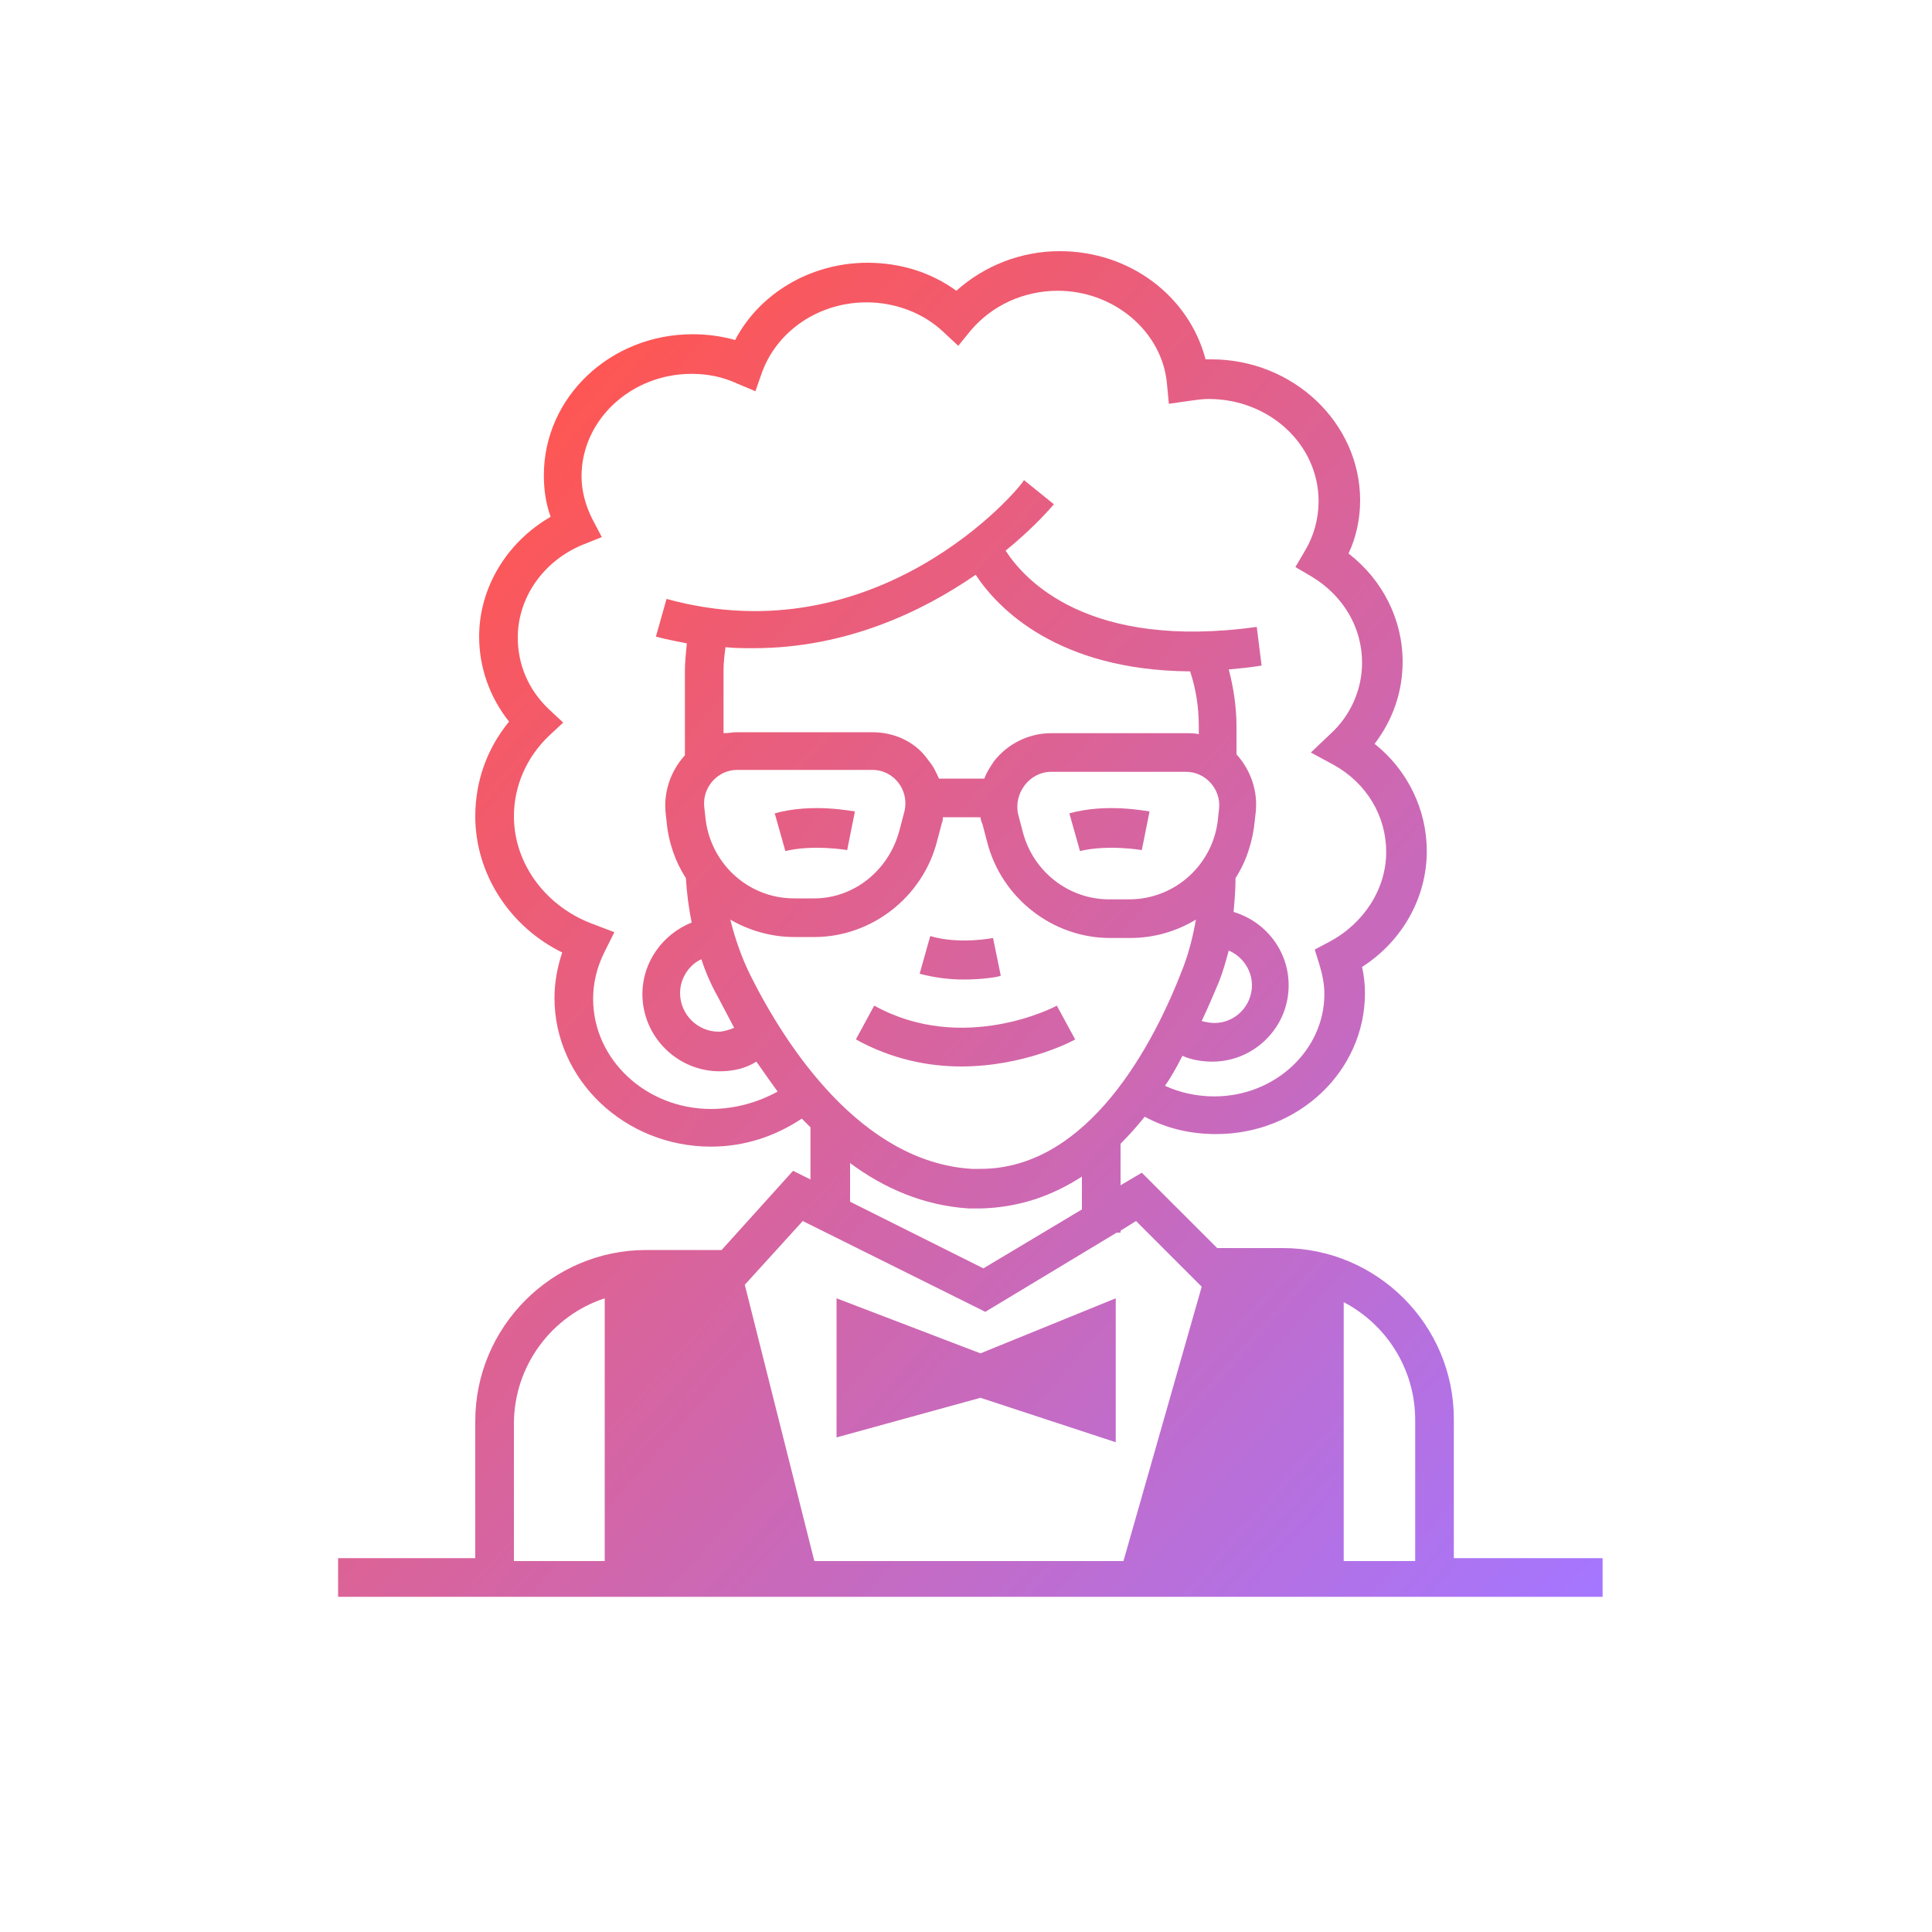 <svg width="200" height="200" xmlns="http://www.w3.org/2000/svg"><defs><linearGradient x1="93.027%" y1="106.75%" x2="4.503%" y2="23.564%" id="a"><stop stop-color="#A576FF" offset="0%"/><stop stop-color="#C66AC0" offset="35.91%"/><stop stop-color="#FF5652" offset="100%"/></linearGradient></defs><path d="M115.5 135.6v-14.7c0-9.8-8-17.7-17.7-17.7H91l-7.8-7.8-2.2 1.3v-4.3c.9-.9 1.7-1.8 2.5-2.8 2.2 1.2 4.7 1.8 7.4 1.8 8.5 0 15.4-6.5 15.4-14.6 0-.9-.1-1.8-.3-2.7 4.2-2.7 6.7-7.2 6.7-12 0-4.3-2-8.4-5.4-11.1 1.9-2.5 2.9-5.4 2.9-8.5 0-4.4-2.1-8.5-5.6-11.2.8-1.7 1.2-3.6 1.2-5.5 0-8-6.9-14.6-15.4-14.6h-.6C88.1 4.7 82 0 74.7 0c-4 0-7.8 1.5-10.7 4.1-2.6-1.9-5.8-2.9-9.2-2.9-5.9 0-11.2 3.2-13.7 8-1.4-.4-2.9-.6-4.4-.6-8.5 0-15.4 6.5-15.4 14.6 0 1.5.2 2.9.7 4.3-4.5 2.6-7.4 7.3-7.4 12.4 0 3.2 1.1 6.3 3.1 8.8-2.3 2.8-3.5 6.2-3.5 9.8 0 5.9 3.5 11.4 9 14.1-.5 1.5-.8 3.1-.8 4.7 0 8.5 7.3 15.4 16.2 15.4 3.5 0 6.7-1.1 9.4-2.9l.9.9v5.4l-1.8-.9-7.4 8.2h-7.8c-9.8 0-17.7 8-17.7 17.7v14.2H0v4h130.9v-4h-15.4v.3zm-87.9 0h-9.4v-14.2c0-6 3.9-11.2 9.4-13v27.2zm11-46.8c-6.7 0-12.2-5.1-12.2-11.4 0-1.7.4-3.3 1.2-4.9l1-2-2.1-.8c-5-1.8-8.3-6.3-8.3-11.2 0-3.1 1.3-6.1 3.6-8.3l1.5-1.4-1.5-1.4c-2.1-2-3.2-4.6-3.2-7.4 0-4.1 2.6-7.9 6.7-9.6l2-.8-1-1.9c-.7-1.4-1.1-2.9-1.1-4.4 0-5.8 5.1-10.6 11.4-10.6 1.6 0 3.2.3 4.7 1l1.9.8.7-2c1.6-4.3 5.9-7.2 10.8-7.2 3 0 5.9 1.1 8 3.1l1.5 1.4 1.3-1.6c2.2-2.6 5.5-4.1 9-4.1 5.8 0 10.8 4.2 11.3 9.6l.2 2.1 2.1-.3c.7-.1 1.4-.2 2-.2 6.3 0 11.4 4.7 11.4 10.6 0 1.8-.5 3.6-1.4 5.1l-1 1.7 1.7 1c3.3 2 5.2 5.3 5.2 8.9 0 2.8-1.2 5.5-3.3 7.4l-2 1.9 2.4 1.3c3.4 1.9 5.4 5.3 5.4 9 0 3.8-2.3 7.4-5.9 9.3l-1.5.8.5 1.6c.3 1 .5 2 .5 3 0 5.8-5.1 10.6-11.4 10.6-1.8 0-3.6-.4-5.1-1.1.7-1 1.3-2.1 1.8-3.1.9.4 2 .6 3.1.6 4.3 0 7.9-3.5 7.9-7.9 0-3.6-2.4-6.6-5.7-7.6.1-1.1.2-2.3.2-3.4v-.1c1.1-1.7 1.8-3.8 2-6l.1-.9c.2-2.1-.5-4.2-1.9-5.8l-.1-.1v-2.9c0-2-.3-4-.8-5.9 1.1-.1 2.2-.2 3.4-.4l-.5-4c-17.4 2.4-24-4.8-26-7.9 3.2-2.6 4.9-4.7 5-4.8L71 23.7c-.5 1-15.2 18.3-37 12.3l-1.1 3.9c1.1.3 2.2.5 3.2.7-.1 1-.2 2-.2 2.9v8.7l-.1.1c-1.4 1.6-2.1 3.7-1.9 5.8l.1.9c.2 2.2.9 4.2 2 5.9.1 1.6.3 3.1.6 4.6-3 1.2-5.1 4.1-5.1 7.4 0 4.4 3.6 8 8 8 1.4 0 2.7-.3 3.8-1 .7 1 1.4 2 2.2 3.1-2 1.1-4.4 1.8-6.9 1.8zM38 58.4l-.1-.9c-.2-2 1.4-3.8 3.4-3.8h14c2.3 0 3.9 2.2 3.3 4.4l-.5 1.9c-1.1 4.1-4.7 7-8.8 7h-2.1c-4.8 0-8.8-3.7-9.2-8.6zm1.1 18.4c.6 1.1 1.2 2.3 1.9 3.6-.5.2-1.1.4-1.6.4-2.2 0-4-1.8-4-4 0-1.5.9-2.9 2.2-3.5.4 1.2.9 2.4 1.5 3.5zm16.2-27h-14c-.5 0-.9.1-1.4.1v-6.5c0-.8.1-1.6.2-2.4 1 .1 1.9.1 2.9.1 9.6 0 17.5-3.8 23-7.6 2.3 3.5 8.5 9.9 22.2 10 .6 1.8.9 3.7.9 5.7v.8c-.4-.1-.9-.1-1.3-.1h-14c-2.3 0-4.5 1.1-5.9 2.9-.4.6-.8 1.2-1 1.8h-4.7c-.3-.7-.6-1.3-1.1-1.9-1.3-1.9-3.5-2.9-5.8-2.9zm18.5 4.1h14c2 0 3.6 1.8 3.4 3.8l-.1.9c-.4 4.8-4.4 8.5-9.2 8.5h-2.1c-4.1 0-7.8-2.8-8.9-6.9l-.5-1.9c-.5-2.2 1.2-4.4 3.4-4.4zm17.4 21.7c.4-1 .7-2.1 1-3.2 1.4.6 2.4 2 2.4 3.6 0 2.1-1.7 3.9-3.9 3.9-.4 0-.9-.1-1.3-.2.7-1.5 1.3-2.9 1.8-4.1zM42.7 75c-.9-1.8-1.6-3.8-2.1-5.8 1.9 1.1 4.2 1.8 6.6 1.8h2.1c5.9 0 11.2-4.1 12.7-9.9l.5-1.9c.1-.2.1-.4.1-.6h3.9c0 .2.1.5.2.7l.5 1.9c1.5 5.8 6.8 9.9 12.7 9.9H82c2.5 0 4.8-.7 6.8-1.9-.3 1.7-.7 3.3-1.3 4.9-3 7.9-9.8 20.9-21 20.9h-.9c-11.5-.7-19.3-12.8-22.9-20zM77 95.8v3.4l-10.2 6.1L53 98.4v-4c3.5 2.6 7.6 4.4 12.3 4.7h1.2c4-.1 7.4-1.3 10.5-3.3zm4.3 39.8h-32L42.1 107l6-6.6 18.9 9.4 13.6-8.2h.4v-.2l1.6-1 6.8 6.8-8.1 28.4zm30.2 0h-7.4v-26.8c4.4 2.3 7.4 6.9 7.4 12.2v14.6zM52.7 62l.4-2 .4-2c-.2 0-4.4-.9-8.3.2l1.1 3.9c2.9-.7 6.4-.1 6.4-.1zm23.6 19.6l-1.9-3.5c-.1.1-9.7 5.1-18.9 0l-1.9 3.5c3.8 2.1 7.6 2.8 10.9 2.8 6.5 0 11.5-2.6 11.8-2.8zM68.6 75l-.8-3.9s-3.5.7-6.5-.2l-1.1 3.9c1.5.4 3.1.6 4.5.6 2.2 0 3.8-.3 3.9-.4zm14.6-13l.4-2 .4-2c-.2 0-4.4-.9-8.3.2l1.1 3.9c2.9-.7 6.4-.1 6.4-.1zm-31.6 46.4v14.4l14.9-4.1 14 4.6v-14.9l-14 5.7-14.9-5.7z" transform="translate(35 26)" fill="url(#a)"/></svg>